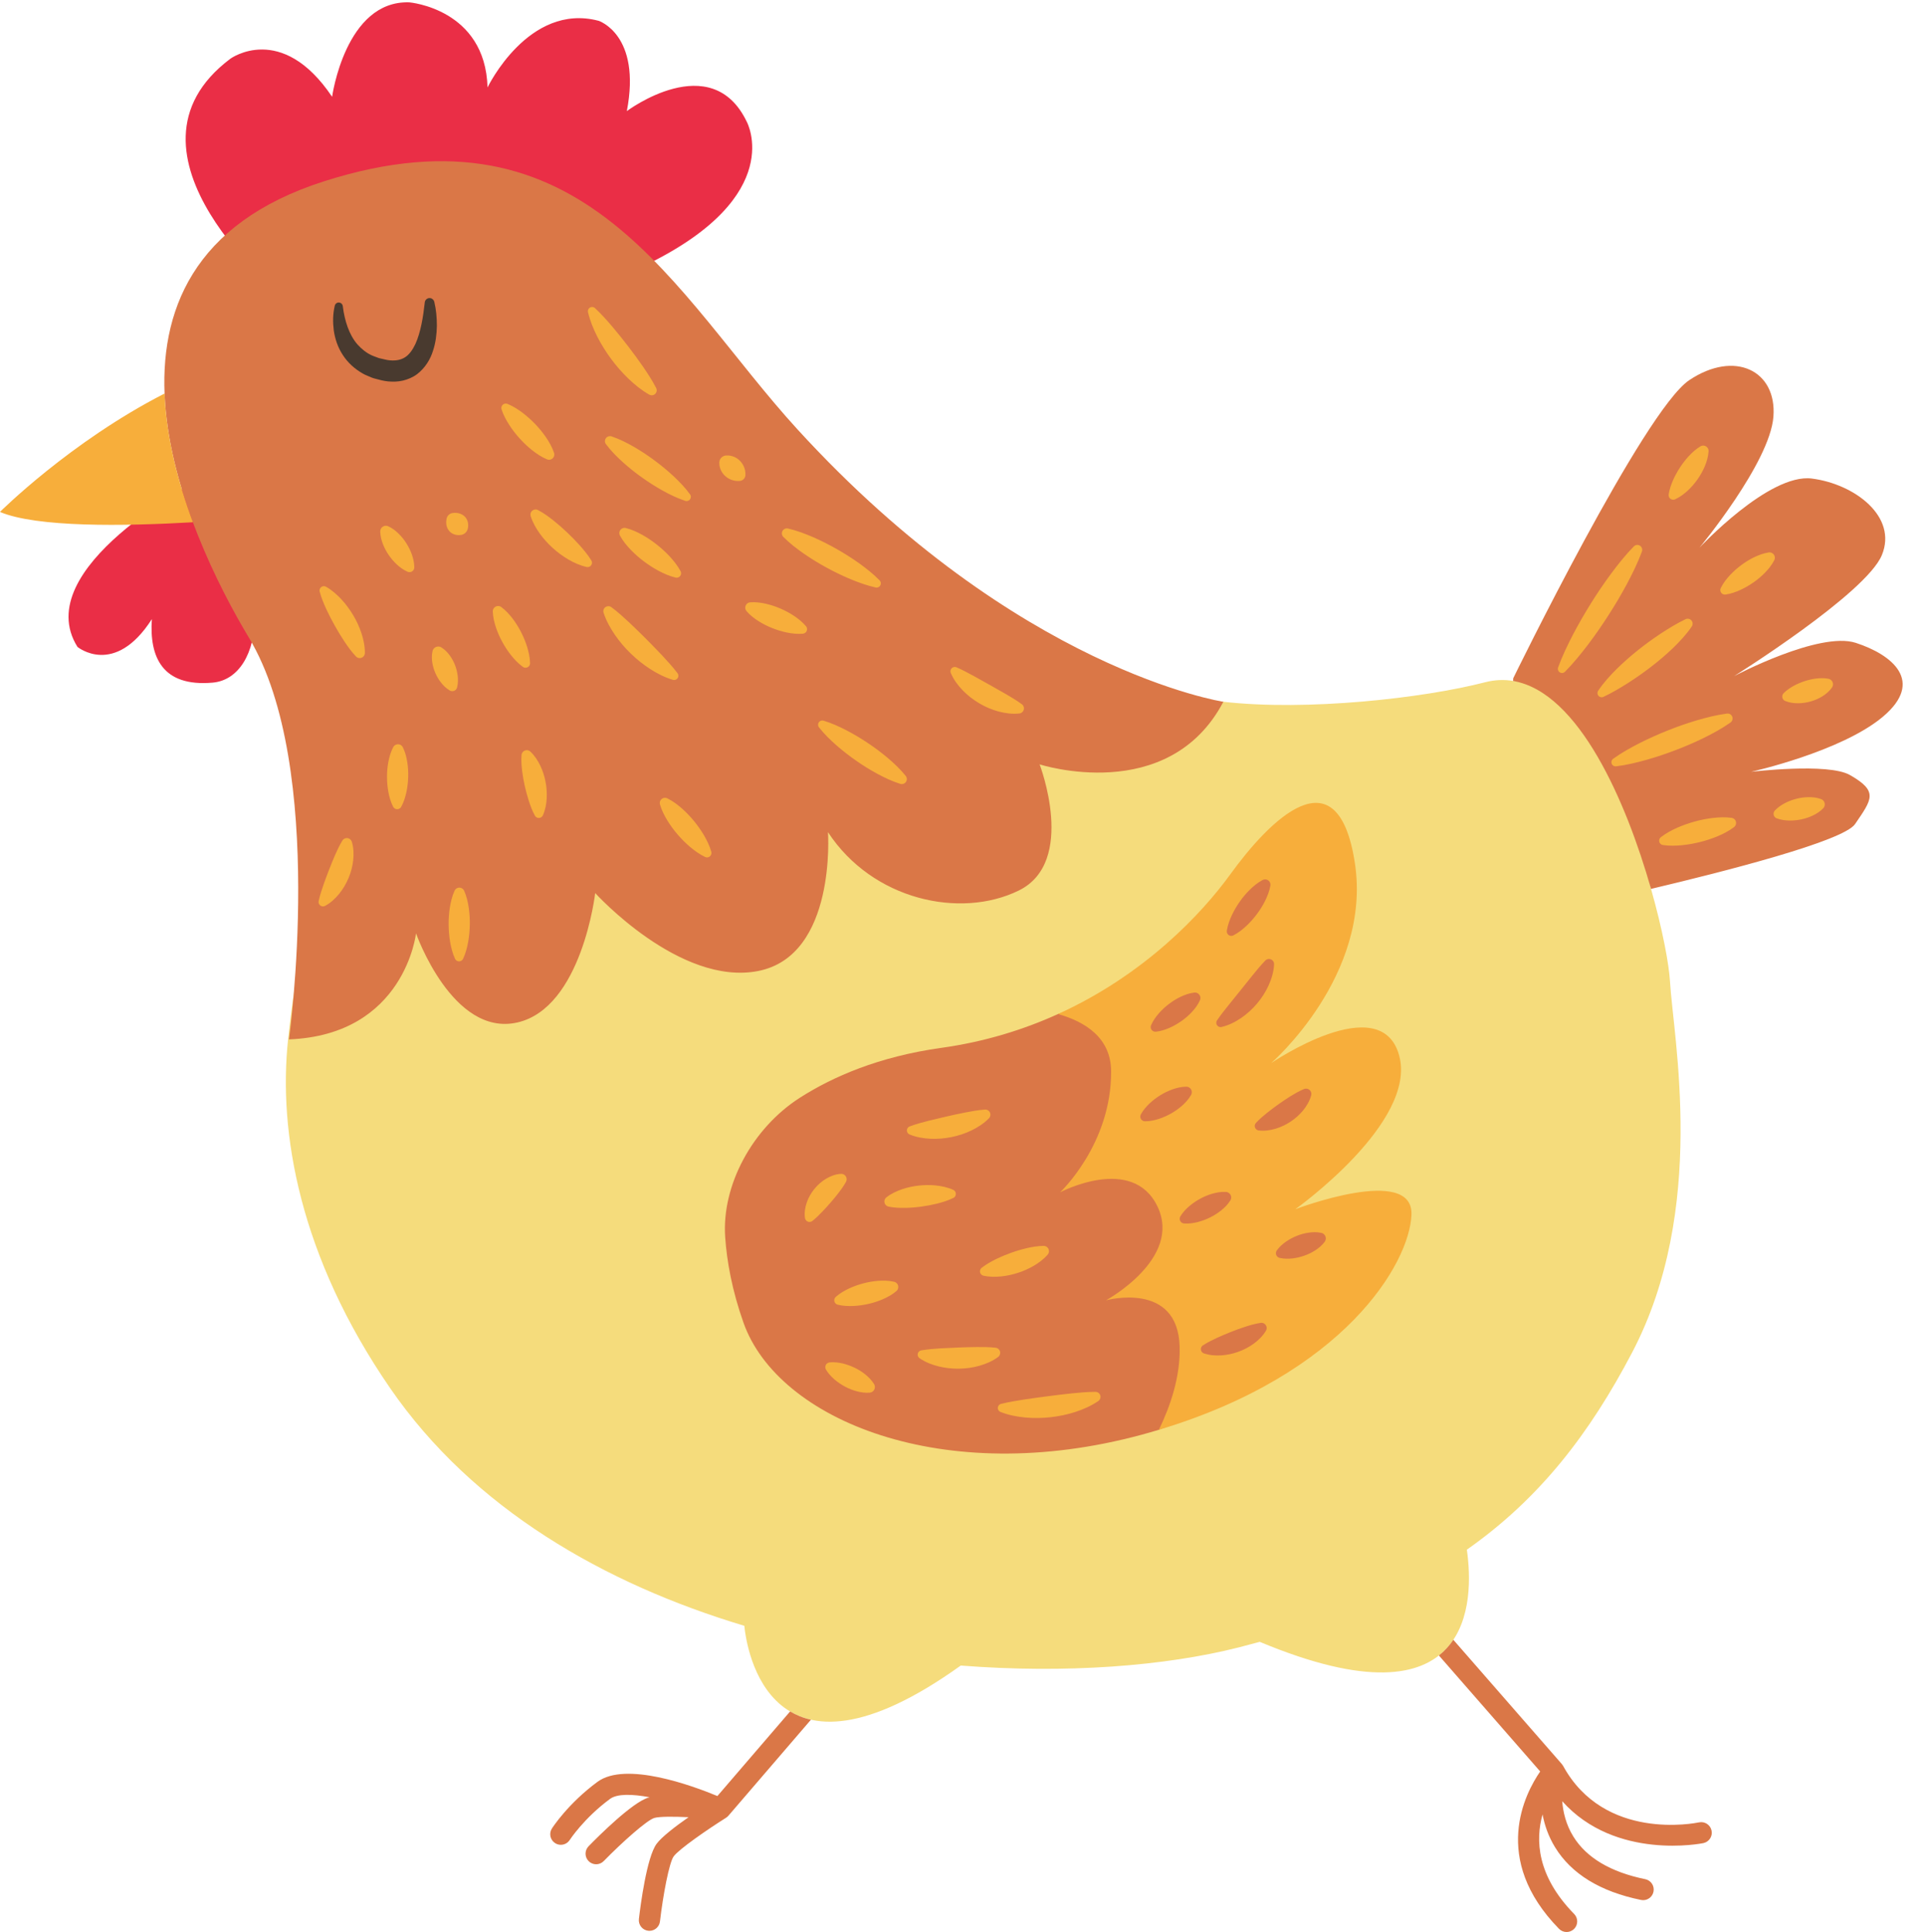 <?xml version="1.0" encoding="UTF-8"?><svg xmlns="http://www.w3.org/2000/svg" xmlns:xlink="http://www.w3.org/1999/xlink" height="500.6" preserveAspectRatio="xMidYMid meet" version="1.0" viewBox="3.5 -0.6 498.8 500.6" width="498.8" zoomAndPan="magnify"><g><g id="change1_1"><path d="M 196.996 30.941 C 187.805 11.762 165.926 28.188 165.926 28.188 C 169.734 8.348 158.609 4.789 158.609 4.789 C 140.438 -0.008 129.828 22.055 129.828 22.055 C 129.25 1.656 109.562 0.008 109.562 0.008 C 92.996 -0.555 89.555 24.48 89.555 24.48 C 76.43 4.973 63.199 14.609 63.199 14.609 C 30.582 39.105 77.172 76.676 77.172 76.676 L 171.348 67.812 C 207.484 50.027 196.996 30.941 196.996 30.941 Z M 54.867 123.922 C 75.52 148.328 72.133 175.086 58.586 176.277 C 45.586 177.422 42.176 169.68 42.848 159.82 C 33.16 174.938 23.574 167.02 23.574 167.02 C 10.816 146.617 54.867 123.922 54.867 123.922" fill="#ea2e46"/></g><g id="change2_1"><path d="M 426.402 349.863 C 415.496 370.645 402.645 387.555 383.586 400.934 C 385.453 413.957 385.656 448.102 329.93 424.816 L 329.938 424.812 C 328.129 425.309 326.289 425.797 324.41 426.273 C 305.371 431.086 279.828 433.098 252.449 430.957 C 202.816 466.52 196.941 426.43 196.363 420.656 C 160.121 409.793 126.07 390.285 104.605 359.102 C 81.074 324.926 75.578 292.746 78.148 268.719 C 81.715 235.422 91.961 174.98 167.133 168.605 C 242.305 162.234 282.27 176.902 320.496 181.234 C 342.246 183.699 372.363 180.301 388.305 176.18 C 390.812 175.527 393.234 175.441 395.566 175.832 C 403.602 177.18 426.727 177.117 432.516 186.516 C 439.059 197.137 427.938 217.871 431.309 229.719 C 434.293 240.215 435.969 249.305 436.219 253.637 C 437.07 268.441 445.953 312.602 426.402 349.863" fill="#f5dc7c"/></g><g id="change3_1"><path d="M 484.363 165.969 C 474.895 162.898 452.824 174.594 452.824 174.594 C 452.824 174.594 486.98 153.227 491.117 143.246 C 495.254 133.262 484.082 124.809 472.973 123.395 C 461.859 121.98 443.855 141.316 443.855 141.316 C 443.855 141.316 462.113 119.32 463.023 107.363 C 463.938 95.406 452.984 90.02 441.215 97.902 C 429.441 105.785 395.609 175.133 395.609 175.133 C 395.59 175.375 395.582 175.602 395.566 175.844 C 412.684 178.719 424.961 207.395 431.309 229.719 C 450.312 225.223 481.16 217.348 484.176 212.926 C 488.562 206.488 490.301 204.453 482.828 200.207 C 477.152 196.98 457.227 199.383 457.227 199.383 C 457.227 199.383 480.641 194.195 491.445 185.062 C 502.246 175.926 493.828 169.039 484.363 165.969 Z M 319.73 242.176 C 320.277 243.234 321.359 243.895 322.555 243.895 C 323.059 243.895 323.559 243.77 324.008 243.539 C 325.676 242.68 326.941 241.594 327.875 240.727 C 328.914 239.742 329.891 238.641 330.773 237.461 C 331.652 236.289 332.434 235.039 333.094 233.723 C 333.645 232.602 334.32 231.078 334.645 229.227 C 334.777 228.484 334.652 227.711 334.301 227.047 C 333.711 225.941 332.566 225.254 331.312 225.254 C 330.762 225.254 330.211 225.391 329.723 225.652 C 328.059 226.539 326.82 227.652 325.914 228.535 C 324.883 229.562 323.934 230.691 323.098 231.887 C 322.246 233.098 321.504 234.367 320.883 235.684 C 320.359 236.82 319.719 238.363 319.418 240.211 C 319.309 240.887 319.418 241.562 319.73 242.176 Z M 330.352 340.145 C 330.18 340.145 330.004 340.16 329.785 340.195 C 329.547 340.23 329.324 340.281 329.094 340.324 C 332.148 324.348 327.145 307.09 323.453 299.422 C 321.25 294.836 318.211 288.059 314.168 281.445 C 313.988 280.836 313.648 280.301 313.188 279.883 C 310.566 275.781 307.547 271.82 304.09 268.57 C 305.422 268.32 306.547 267.898 307.418 267.52 C 308.59 266.996 309.734 266.34 310.812 265.582 C 311.883 264.828 312.879 263.961 313.785 262.996 C 314.551 262.164 315.52 261.012 316.246 259.418 C 316.508 258.84 316.605 258.203 316.527 257.578 C 316.316 255.867 314.855 254.574 313.133 254.574 C 312.992 254.574 312.852 254.582 312.711 254.602 C 310.973 254.812 309.582 255.391 308.547 255.879 C 307.367 256.441 306.242 257.133 305.207 257.926 C 304.156 258.723 303.188 259.617 302.312 260.602 C 301.574 261.453 300.633 262.637 299.934 264.23 C 299.82 264.484 299.742 264.754 299.703 265.027 C 293.586 260.879 286.301 259.129 277.664 262.141 C 268.781 266.176 258.691 269.34 247.379 270.914 C 231.25 273.164 219.32 278.375 210.824 283.793 C 198.43 291.699 190.477 306.559 191.406 319.945 C 191.836 326.164 193.156 333.656 196.152 342.125 C 205.078 367.355 247.953 385.039 299.289 371.156 C 300.82 370.742 302.316 370.312 303.785 369.867 C 314.746 365.832 321.5 359.148 325.406 351.395 C 326.895 350.828 328.293 350.078 329.578 349.145 C 331.188 347.953 332.387 346.672 333.242 345.227 C 333.645 344.555 333.797 343.758 333.676 342.984 C 333.414 341.34 332.016 340.145 330.352 340.145 Z M 346.277 316.887 C 345.582 316.742 344.891 316.672 344.164 316.672 C 343.566 316.672 342.965 316.715 342.246 316.816 C 341.066 316.996 339.91 317.312 338.812 317.754 C 337.699 318.195 336.641 318.754 335.645 319.43 C 334.801 320.023 333.707 320.871 332.734 322.199 C 332.473 322.559 332.285 322.973 332.191 323.398 C 332 324.246 332.152 325.121 332.617 325.855 C 333.082 326.586 333.805 327.098 334.652 327.285 C 335.434 327.461 336.215 327.547 337.051 327.547 C 337.547 327.547 338.074 327.516 338.684 327.449 C 339.852 327.309 341.016 327.035 342.137 326.637 C 343.258 326.246 344.34 325.723 345.363 325.066 C 346.227 324.504 347.344 323.691 348.344 322.371 C 348.648 321.965 348.863 321.484 348.965 320.992 C 349.355 319.117 348.148 317.277 346.277 316.887 Z M 330.66 286.113 C 329.555 287.008 328.555 287.836 327.48 288.977 C 327.02 289.469 326.73 290.086 326.648 290.754 C 326.543 291.59 326.77 292.422 327.289 293.09 C 327.809 293.758 328.559 294.184 329.395 294.289 C 329.844 294.344 330.301 294.371 330.758 294.371 C 331.977 294.371 333.23 294.18 334.609 293.773 C 336.176 293.301 337.672 292.59 339.062 291.664 C 340.449 290.746 341.684 289.633 342.738 288.34 C 343.961 286.82 344.762 285.309 345.184 283.715 C 345.371 283 345.32 282.23 345.031 281.547 C 344.508 280.285 343.285 279.473 341.922 279.473 C 341.473 279.473 341.035 279.562 340.574 279.754 C 339.137 280.355 337.988 281.039 336.824 281.75 C 335.73 282.434 334.707 283.117 333.695 283.844 C 332.629 284.598 331.641 285.336 330.66 286.113 Z M 332.316 245.879 C 331.422 245.879 330.551 246.246 329.906 246.914 C 328.715 248.141 327.727 249.355 326.77 250.527 L 326.473 250.895 L 323.453 254.656 L 320.398 258.441 L 319.988 258.957 C 319.078 260.098 318.141 261.273 317.195 262.66 C 316.711 263.379 316.543 264.273 316.742 265.113 C 317.074 266.535 318.32 267.527 319.777 267.527 C 320.02 267.527 320.258 267.5 320.488 267.445 C 322.41 266.996 324.293 266.137 326.258 264.809 C 327.922 263.66 329.441 262.273 330.773 260.691 C 332.105 259.117 333.207 257.375 334.059 255.504 C 335.023 253.348 335.539 251.34 335.637 249.355 C 335.676 248.402 335.312 247.477 334.629 246.816 C 334.004 246.211 333.184 245.879 332.316 245.879 Z M 199.984 250.988 C 220.312 246.969 218.043 215.023 218.043 215.023 C 229.602 232.637 252.344 237.559 267.477 230.145 C 282.605 222.727 272.883 197.453 272.883 197.453 C 272.883 197.453 306.258 208.258 320.496 181.234 C 320.496 181.234 267.242 173.125 210.102 110.613 C 178.105 75.609 155.375 24.652 87.418 46.391 C 19.465 68.129 52.117 138.223 68.004 164.637 C 88.238 198.277 78.367 268.715 78.367 268.715 C 108.406 267.543 111.297 241.234 111.297 241.234 C 111.297 241.234 120.734 268.109 137.512 264.344 C 154.289 260.574 157.727 230.801 157.727 230.801 C 157.727 230.801 179.66 255.008 199.984 250.988 Z M 189.391 464.766 C 182.84 462.047 165.598 455.73 158.324 461.082 C 150.711 466.688 146.676 472.914 146.508 473.18 C 145.691 474.453 146.062 476.148 147.336 476.965 C 147.797 477.262 148.309 477.402 148.816 477.402 C 149.719 477.402 150.605 476.957 151.129 476.145 C 151.168 476.086 154.828 470.477 161.578 465.504 C 163.426 464.148 167.316 464.23 171.852 465.086 C 171.734 465.113 171.621 465.141 171.516 465.172 C 167.379 466.375 158.598 475.129 156.008 477.781 C 154.949 478.867 154.969 480.605 156.055 481.664 C 156.586 482.188 157.277 482.445 157.973 482.445 C 158.684 482.445 159.398 482.168 159.934 481.621 C 164.766 476.676 171.152 470.996 173.051 470.445 C 174.367 470.059 178.004 470.066 181.918 470.25 C 178.535 472.613 174.949 475.352 173.621 477.168 C 171.086 480.652 169.48 492.945 169.051 496.629 C 168.875 498.137 169.953 499.5 171.461 499.672 C 171.57 499.688 171.676 499.691 171.781 499.691 C 173.156 499.691 174.344 498.664 174.508 497.266 C 175.309 490.402 176.895 482.004 178.059 480.406 C 179.438 478.516 186.816 473.422 191.617 470.406 C 191.645 470.391 191.668 470.367 191.691 470.348 C 191.742 470.316 191.789 470.281 191.84 470.246 C 191.863 470.227 191.887 470.215 191.91 470.195 C 191.941 470.168 191.969 470.141 191.996 470.113 C 192.043 470.07 192.086 470.023 192.133 469.98 C 192.168 469.941 192.207 469.91 192.242 469.871 L 213.629 444.988 C 211.598 444.535 209.809 443.793 208.227 442.852 Z M 446.992 473.707 C 447.309 475.188 446.367 476.641 444.887 476.961 C 444.633 477.016 422.137 481.586 408.297 466.105 C 408.516 468.887 409.258 472.141 411.164 475.23 C 414.566 480.75 420.844 484.477 429.812 486.309 C 431.297 486.613 432.254 488.062 431.949 489.547 C 431.688 490.848 430.543 491.746 429.266 491.746 C 429.082 491.746 428.898 491.727 428.711 491.688 C 418.164 489.535 410.672 484.945 406.445 478.043 C 404.695 475.188 403.715 472.258 403.203 469.535 C 401.352 476.086 401.664 485.395 411.395 495.332 C 412.457 496.418 412.438 498.156 411.355 499.219 C 410.82 499.738 410.125 500 409.434 500 C 408.723 500 408.008 499.727 407.469 499.176 C 389.727 481.047 398.688 464.047 402.59 458.402 L 376.344 428.348 C 377.848 427.16 379.078 425.785 380.082 424.281 L 408.191 456.473 C 408.246 456.531 408.281 456.605 408.328 456.668 C 408.398 456.766 408.477 456.855 408.535 456.961 C 419.219 476.508 442.742 471.797 443.738 471.59 C 445.223 471.277 446.68 472.223 446.992 473.707" fill="#da7747"/></g><g id="change4_1"><path d="M 345.867 318.844 C 344.672 318.594 343.594 318.648 342.547 318.797 C 341.504 318.953 340.508 319.227 339.551 319.609 C 338.59 319.992 337.672 320.473 336.793 321.07 C 335.922 321.68 335.082 322.379 334.355 323.371 C 334.258 323.508 334.18 323.668 334.141 323.84 C 333.988 324.512 334.414 325.184 335.09 325.336 C 336.293 325.605 337.383 325.578 338.441 325.465 C 339.496 325.336 340.504 325.094 341.477 324.75 C 342.449 324.41 343.383 323.961 344.27 323.395 C 345.156 322.816 346.008 322.145 346.742 321.172 C 346.867 321.004 346.965 320.805 347.008 320.586 C 347.176 319.789 346.664 319.008 345.867 318.844 Z M 334.031 291.859 C 335.426 291.438 336.75 290.805 337.957 289.996 C 339.168 289.195 340.258 288.215 341.18 287.09 C 342.09 285.953 342.855 284.684 343.25 283.199 C 343.324 282.918 343.309 282.609 343.188 282.316 C 342.895 281.617 342.09 281.289 341.391 281.582 L 341.344 281.602 C 340.027 282.152 338.941 282.797 337.883 283.445 C 336.836 284.102 335.836 284.77 334.852 285.473 C 333.867 286.172 332.898 286.895 331.918 287.668 C 330.945 288.457 329.953 289.266 328.965 290.32 L 328.941 290.348 C 328.777 290.52 328.664 290.746 328.633 291 C 328.551 291.641 329.008 292.223 329.645 292.305 C 331.168 292.496 332.633 292.27 334.031 291.859 Z M 331.699 343.297 C 331.582 342.555 330.883 342.047 330.137 342.164 L 330.098 342.172 C 328.625 342.402 327.352 342.789 326.102 343.191 C 324.855 343.598 323.656 344.035 322.469 344.508 C 321.277 344.977 320.094 345.477 318.895 346.023 C 317.695 346.582 316.48 347.164 315.215 347.984 L 315.188 348 C 314.98 348.137 314.812 348.344 314.723 348.598 C 314.52 349.203 314.844 349.863 315.445 350.066 C 316.953 350.578 318.484 350.676 319.996 350.586 C 321.504 350.48 322.988 350.156 324.402 349.645 C 325.82 349.133 327.168 348.426 328.391 347.535 C 329.602 346.637 330.711 345.574 331.523 344.207 C 331.68 343.945 331.75 343.625 331.699 343.297 Z M 313.891 316.035 C 314.996 315.746 316.047 315.348 317.047 314.852 C 318.047 314.359 318.996 313.766 319.887 313.062 C 320.77 312.344 321.609 311.539 322.301 310.449 C 322.43 310.246 322.512 310.008 322.523 309.754 C 322.566 308.961 321.957 308.281 321.16 308.238 C 319.871 308.172 318.73 308.391 317.633 308.695 C 316.543 309.016 315.508 309.441 314.527 309.977 C 313.547 310.504 312.613 311.129 311.738 311.863 C 310.867 312.609 310.039 313.441 309.359 314.551 C 309.262 314.715 309.195 314.906 309.184 315.109 C 309.137 315.785 309.645 316.371 310.32 316.414 C 311.621 316.504 312.777 316.312 313.891 316.035 Z M 309.785 285.902 C 310.656 285.121 311.473 284.254 312.129 283.109 C 312.25 282.895 312.32 282.641 312.316 282.375 C 312.305 281.586 311.656 280.953 310.863 280.969 C 309.547 280.988 308.391 281.289 307.289 281.672 C 306.191 282.066 305.156 282.57 304.18 283.172 C 303.203 283.773 302.281 284.465 301.422 285.262 C 300.57 286.074 299.766 286.965 299.121 288.129 C 299.027 288.305 298.969 288.508 298.969 288.719 C 298.973 289.391 299.516 289.938 300.188 289.934 C 301.52 289.934 302.688 289.66 303.809 289.305 C 304.922 288.938 305.973 288.465 306.973 287.898 C 307.969 287.336 308.91 286.672 309.785 285.902 Z M 301.672 265.648 C 301.742 266.312 302.34 266.793 303.004 266.723 C 304.348 266.574 305.5 266.176 306.598 265.695 C 307.688 265.207 308.707 264.617 309.66 263.945 C 310.617 263.273 311.504 262.508 312.316 261.641 C 313.121 260.766 313.867 259.809 314.426 258.59 C 314.527 258.359 314.574 258.094 314.543 257.824 C 314.445 257.043 313.734 256.488 312.953 256.586 C 311.625 256.75 310.488 257.176 309.41 257.68 C 308.34 258.195 307.344 258.809 306.414 259.52 C 305.484 260.227 304.617 261.02 303.824 261.91 C 303.039 262.816 302.309 263.797 301.766 265.031 C 301.684 265.219 301.645 265.434 301.672 265.648 Z M 318.688 264.66 C 318.828 265.266 319.434 265.641 320.035 265.496 C 321.898 265.062 323.578 264.203 325.121 263.16 C 326.66 262.102 328.047 260.828 329.246 259.402 C 330.449 257.977 331.461 256.387 332.234 254.688 C 332.996 252.984 333.547 251.176 333.637 249.266 C 333.652 248.902 333.52 248.527 333.238 248.254 C 332.711 247.742 331.875 247.758 331.367 248.281 L 331.344 248.305 C 330.098 249.594 329.066 250.879 328.031 252.145 L 325.008 255.914 L 321.965 259.688 C 320.941 260.973 319.887 262.262 318.867 263.754 L 318.852 263.777 C 318.684 264.027 318.613 264.344 318.688 264.66 Z M 321.508 241.258 C 321.805 241.836 322.516 242.062 323.09 241.762 C 324.422 241.074 325.5 240.203 326.5 239.273 C 327.488 238.34 328.375 237.328 329.176 236.258 C 329.98 235.188 330.691 234.051 331.301 232.84 C 331.898 231.621 332.418 230.344 332.676 228.879 C 332.727 228.586 332.684 228.27 332.535 227.988 C 332.176 227.312 331.336 227.059 330.664 227.418 C 329.348 228.117 328.297 229.008 327.324 229.957 C 326.363 230.91 325.5 231.938 324.734 233.035 C 323.965 234.133 323.281 235.289 322.699 236.52 C 322.129 237.758 321.633 239.051 321.395 240.531 C 321.355 240.77 321.391 241.023 321.508 241.258 Z M 369.234 314.16 C 368.727 326.875 351.684 355.496 303.785 369.867 C 306.734 363.797 309.363 356.148 309.168 348.395 C 308.738 331.172 290.078 336.328 290.078 336.328 C 290.078 336.328 309.922 325.516 303.41 311.984 C 296.902 298.449 278.195 308.336 278.195 308.336 C 278.195 308.336 291.562 295.828 291.406 276.898 C 291.336 268.367 284.812 264.176 277.664 262.141 C 300.23 251.887 315.023 235.977 322.277 225.969 C 332.383 212.016 350.121 193.844 354.57 223.027 C 359.02 252.207 332.883 274.859 332.883 274.859 C 332.883 274.859 361.234 255.492 366.035 272.84 C 370.836 290.188 339.137 312.719 339.137 312.719 C 339.137 312.719 369.762 301.055 369.234 314.16 Z M 475.348 206.438 C 474.203 206.031 473.129 205.941 472.078 205.949 C 471.031 205.969 470.012 206.105 469.016 206.359 C 468.023 206.609 467.051 206.965 466.109 207.441 C 465.172 207.93 464.254 208.512 463.406 209.398 C 463.293 209.516 463.195 209.664 463.137 209.828 C 462.895 210.477 463.227 211.199 463.879 211.441 C 465.027 211.867 466.109 211.984 467.168 212.012 C 468.223 212.027 469.25 211.918 470.254 211.707 C 471.258 211.5 472.234 211.176 473.184 210.734 C 474.133 210.277 475.055 209.727 475.906 208.859 C 476.051 208.711 476.172 208.527 476.246 208.316 C 476.52 207.551 476.113 206.707 475.348 206.438 Z M 437.555 128.773 C 438.855 128.176 439.898 127.363 440.859 126.484 C 441.805 125.598 442.641 124.621 443.375 123.574 C 444.109 122.531 444.738 121.414 445.242 120.223 C 445.734 119.023 446.129 117.77 446.223 116.348 C 446.242 116.07 446.18 115.785 446.023 115.531 C 445.625 114.871 444.766 114.656 444.102 115.059 L 444.094 115.062 C 442.895 115.789 441.965 116.66 441.105 117.574 C 440.258 118.492 439.504 119.465 438.836 120.496 C 438.16 121.523 437.562 122.602 437.047 123.746 C 436.543 124.902 436.098 126.105 435.883 127.504 L 435.883 127.512 C 435.848 127.734 435.875 127.969 435.977 128.188 C 436.25 128.785 436.957 129.047 437.555 128.773 Z M 463.383 143.703 C 463.262 142.941 462.547 142.422 461.785 142.543 C 460.359 142.77 459.125 143.254 457.945 143.824 C 456.777 144.402 455.68 145.078 454.648 145.855 C 453.617 146.625 452.648 147.48 451.754 148.438 C 450.863 149.406 450.031 150.453 449.383 151.754 C 449.281 151.965 449.234 152.203 449.273 152.449 C 449.367 153.098 449.965 153.547 450.613 153.453 C 452.051 153.246 453.305 152.781 454.504 152.242 C 455.691 151.691 456.809 151.039 457.863 150.301 C 458.922 149.562 459.91 148.734 460.824 147.805 C 461.734 146.863 462.582 145.84 463.242 144.559 C 463.375 144.305 463.43 144.008 463.383 143.703 Z M 477.25 175.266 L 477.223 175.258 C 476.039 175.055 475 175.109 473.992 175.23 C 472.988 175.367 472.031 175.586 471.098 175.895 C 470.164 176.203 469.254 176.586 468.352 177.066 C 467.453 177.562 466.562 178.125 465.699 178.98 L 465.68 179 C 465.562 179.113 465.465 179.258 465.402 179.418 C 465.145 180.059 465.453 180.781 466.094 181.039 C 467.254 181.504 468.379 181.621 469.48 181.621 C 470.582 181.605 471.66 181.441 472.699 181.145 C 473.738 180.852 474.738 180.418 475.672 179.848 C 476.602 179.262 477.48 178.562 478.195 177.547 C 478.316 177.379 478.402 177.176 478.441 176.957 C 478.578 176.16 478.047 175.402 477.25 175.266 Z M 452.18 211.309 C 450.48 211.078 448.867 211.164 447.277 211.344 C 445.691 211.535 444.137 211.848 442.609 212.273 C 441.086 212.695 439.586 213.219 438.117 213.863 C 436.652 214.523 435.215 215.27 433.855 216.324 C 433.633 216.5 433.469 216.758 433.426 217.062 C 433.336 217.684 433.766 218.262 434.387 218.355 C 436.09 218.605 437.715 218.551 439.312 218.402 C 440.906 218.242 442.469 217.961 444.008 217.578 C 445.543 217.199 447.051 216.707 448.527 216.094 C 450 215.469 451.445 214.746 452.812 213.715 C 453.086 213.504 453.281 213.188 453.332 212.82 C 453.434 212.086 452.914 211.406 452.18 211.309 Z M 444.949 190.621 C 447.328 189.441 449.676 188.18 451.902 186.609 C 452.277 186.344 452.496 185.883 452.434 185.398 C 452.344 184.695 451.703 184.199 451 184.289 C 448.297 184.641 445.715 185.305 443.164 186.047 C 440.621 186.805 438.121 187.676 435.664 188.66 C 433.207 189.641 430.789 190.719 428.414 191.914 C 426.047 193.129 423.707 194.414 421.488 196.008 C 421.18 196.23 421 196.609 421.047 197.016 C 421.117 197.609 421.66 198.031 422.254 197.961 C 424.965 197.633 427.555 196.992 430.117 196.285 C 432.676 195.559 435.188 194.715 437.656 193.773 C 440.133 192.832 442.562 191.785 444.949 190.621 Z M 431.371 172.137 C 433.305 170.648 435.172 169.066 436.953 167.363 C 438.719 165.645 440.438 163.84 441.871 161.719 C 442.117 161.352 442.172 160.867 441.965 160.441 C 441.656 159.801 440.887 159.531 440.25 159.84 L 440.234 159.848 C 437.992 160.93 435.922 162.199 433.887 163.527 C 431.859 164.871 429.887 166.297 427.984 167.816 C 426.078 169.34 424.23 170.945 422.469 172.676 C 420.727 174.422 419.027 176.246 417.609 178.383 C 417.406 178.688 417.363 179.09 417.531 179.445 C 417.789 179.988 418.438 180.223 418.98 179.965 L 418.988 179.961 C 421.254 178.891 423.34 177.645 425.398 176.34 C 427.449 175.023 429.438 173.625 431.371 172.137 Z M 425.031 150.77 C 426.48 148.039 427.859 145.266 428.953 142.309 C 429.121 141.852 429.02 141.316 428.652 140.957 C 428.148 140.465 427.344 140.477 426.852 140.977 C 424.648 143.23 422.73 145.664 420.883 148.145 C 419.051 150.633 417.32 153.188 415.691 155.805 C 414.062 158.422 412.52 161.094 411.082 163.832 C 409.664 166.582 408.309 169.375 407.23 172.344 C 407.094 172.723 407.18 173.168 407.484 173.469 C 407.906 173.887 408.586 173.887 409.004 173.465 C 411.227 171.223 413.168 168.801 415.047 166.344 C 416.91 163.871 418.664 161.336 420.328 158.738 C 421.996 156.148 423.566 153.492 425.031 150.77 Z M 227.676 355.496 C 226.824 354.82 225.914 354.254 224.953 353.793 C 223.992 353.328 222.98 352.957 221.918 352.695 C 220.844 352.449 219.73 352.289 218.473 352.406 C 218.297 352.422 218.117 352.48 217.953 352.574 C 217.367 352.926 217.176 353.688 217.523 354.277 C 218.172 355.359 218.961 356.164 219.793 356.883 C 220.633 357.59 221.527 358.184 222.469 358.688 C 223.41 359.188 224.406 359.59 225.453 359.879 C 226.512 360.156 227.609 360.344 228.859 360.246 C 229.078 360.227 229.305 360.156 229.508 360.035 C 230.191 359.609 230.406 358.715 229.984 358.027 C 229.328 356.961 228.523 356.188 227.676 355.496 Z M 287.359 360.039 L 287.344 360.039 C 285.18 360.039 283.141 360.242 281.109 360.445 C 279.086 360.66 277.086 360.902 275.086 361.164 C 273.086 361.422 271.086 361.695 269.062 361.996 C 267.039 362.312 265.004 362.629 262.895 363.156 L 262.875 363.16 C 262.547 363.246 262.262 363.48 262.129 363.82 C 261.906 364.387 262.184 365.023 262.746 365.246 C 264.832 366.07 267 366.48 269.184 366.688 C 271.363 366.887 273.562 366.852 275.734 366.613 C 277.91 366.375 280.062 365.922 282.148 365.246 C 284.227 364.562 286.254 363.68 288.098 362.41 C 288.434 362.176 288.66 361.777 288.66 361.336 C 288.656 360.621 288.074 360.039 287.359 360.039 Z M 262.66 350.074 C 262.742 349.348 262.215 348.688 261.484 348.609 L 261.453 348.605 C 259.727 348.414 258.125 348.422 256.543 348.43 C 254.965 348.445 253.414 348.488 251.863 348.551 C 250.312 348.609 248.758 348.68 247.172 348.773 C 245.582 348.883 243.973 348.988 242.242 349.285 L 242.219 349.289 C 241.93 349.34 241.66 349.504 241.48 349.762 C 241.133 350.277 241.262 350.977 241.777 351.328 C 243.297 352.371 244.98 353.008 246.711 353.445 C 248.441 353.867 250.223 354.062 252.004 354.035 C 253.781 354.016 255.559 353.762 257.273 353.285 C 258.988 352.793 260.652 352.098 262.133 351 C 262.414 350.785 262.617 350.457 262.66 350.074 Z M 235.176 331.516 C 233.758 331.191 232.418 331.18 231.102 331.266 C 229.785 331.363 228.5 331.586 227.242 331.918 C 225.984 332.246 224.754 332.68 223.551 333.23 C 222.352 333.797 221.176 334.457 220.074 335.422 C 219.895 335.578 219.762 335.785 219.703 336.031 C 219.551 336.664 219.938 337.305 220.574 337.457 C 221.996 337.805 223.344 337.844 224.672 337.789 C 225.992 337.723 227.285 337.535 228.551 337.246 C 229.82 336.957 231.062 336.559 232.27 336.035 C 233.48 335.504 234.664 334.875 235.77 333.93 C 235.988 333.742 236.152 333.484 236.223 333.18 C 236.395 332.434 235.926 331.688 235.176 331.516 Z M 261.668 325.605 C 260.395 326.238 259.121 326.926 257.879 327.891 L 257.867 327.898 C 257.664 328.059 257.512 328.285 257.449 328.562 C 257.312 329.184 257.707 329.801 258.328 329.938 C 259.902 330.281 261.43 330.27 262.934 330.129 C 264.43 329.969 265.895 329.648 267.316 329.184 C 268.734 328.727 270.105 328.117 271.402 327.355 C 272.695 326.586 273.93 325.688 274.977 324.473 C 275.184 324.23 275.309 323.914 275.305 323.574 C 275.301 322.82 274.684 322.219 273.934 322.223 L 273.914 322.223 C 272.355 322.234 270.945 322.492 269.562 322.805 C 268.188 323.125 266.855 323.52 265.547 323.992 C 264.238 324.457 262.949 324.988 261.668 325.605 Z M 246.367 311.254 C 247.734 310.898 249.109 310.488 250.516 309.801 L 250.527 309.797 C 250.762 309.68 250.957 309.488 251.074 309.234 C 251.336 308.652 251.078 307.969 250.5 307.703 C 249.039 307.039 247.551 306.734 246.059 306.566 C 244.57 306.414 243.074 306.43 241.602 306.59 C 240.121 306.746 238.664 307.062 237.246 307.539 C 235.832 308.031 234.453 308.656 233.188 309.633 C 232.938 309.828 232.754 310.109 232.684 310.445 C 232.535 311.184 233.016 311.898 233.754 312.047 L 233.77 312.051 C 235.293 312.355 236.715 312.395 238.121 312.371 C 239.523 312.34 240.898 312.227 242.27 312.035 C 243.637 311.848 244.996 311.594 246.367 311.254 Z M 220.727 308.562 C 221.379 307.707 222.039 306.828 222.668 305.703 L 222.707 305.633 C 222.832 305.41 222.895 305.152 222.883 304.879 C 222.84 304.109 222.184 303.516 221.41 303.559 C 219.988 303.633 218.703 304.137 217.547 304.82 C 216.391 305.516 215.367 306.414 214.523 307.461 C 213.676 308.504 213 309.688 212.555 310.957 C 212.117 312.23 211.879 313.59 212.082 315 C 212.113 315.203 212.195 315.406 212.336 315.574 C 212.746 316.09 213.496 316.168 214.008 315.758 L 214.051 315.723 C 215.07 314.898 215.852 314.098 216.609 313.316 C 217.359 312.531 218.055 311.762 218.73 310.98 C 219.414 310.203 220.066 309.406 220.727 308.562 Z M 239.191 293.352 C 240.938 294.07 242.766 294.367 244.594 294.465 C 246.422 294.547 248.258 294.391 250.047 294.027 C 251.84 293.668 253.59 293.09 255.238 292.297 C 256.883 291.496 258.445 290.5 259.762 289.145 C 260.016 288.883 260.16 288.516 260.133 288.121 C 260.078 287.395 259.441 286.844 258.715 286.898 L 258.688 286.902 C 256.898 287.035 255.27 287.34 253.656 287.648 C 252.047 287.965 250.473 288.301 248.898 288.664 C 247.324 289.02 245.754 289.391 244.156 289.789 C 242.555 290.207 240.938 290.621 239.242 291.254 L 239.223 291.262 C 238.941 291.367 238.703 291.586 238.578 291.883 C 238.344 292.457 238.617 293.113 239.191 293.352 Z M 135.496 109.57 C 136.305 110.809 137.203 111.961 138.184 113.039 C 139.16 114.125 140.223 115.129 141.375 116.047 C 142.535 116.957 143.77 117.801 145.242 118.422 C 145.539 118.547 145.883 118.57 146.211 118.457 C 146.926 118.215 147.305 117.441 147.062 116.727 C 146.547 115.215 145.797 113.926 144.969 112.699 C 144.137 111.484 143.211 110.355 142.199 109.301 C 141.191 108.25 140.105 107.27 138.93 106.371 C 137.742 105.484 136.488 104.66 135 104.055 C 134.754 103.953 134.477 103.938 134.203 104.023 C 133.598 104.223 133.266 104.875 133.465 105.48 C 133.965 107.012 134.695 108.32 135.496 109.57 Z M 166.32 97.504 C 167.953 99.062 169.715 100.508 171.73 101.656 C 172.098 101.859 172.562 101.891 172.965 101.684 C 173.602 101.355 173.852 100.57 173.523 99.938 L 173.52 99.93 C 172.477 97.91 171.277 96.098 170.055 94.312 C 168.824 92.535 167.555 90.809 166.246 89.109 C 164.938 87.41 163.598 85.734 162.199 84.078 C 160.789 82.43 159.352 80.789 157.676 79.242 L 157.668 79.23 C 157.41 78.996 157.043 78.891 156.68 78.973 C 156.09 79.113 155.723 79.699 155.859 80.289 C 156.391 82.551 157.27 84.652 158.289 86.672 C 159.32 88.684 160.523 90.602 161.863 92.414 C 163.203 94.23 164.691 95.934 166.32 97.504 Z M 123.77 230.203 C 123.641 229.906 123.402 229.652 123.082 229.512 C 122.398 229.203 121.594 229.508 121.285 230.191 C 120.625 231.66 120.289 233.125 120.055 234.594 C 119.828 236.062 119.73 237.527 119.746 238.996 C 119.758 240.465 119.879 241.934 120.125 243.406 C 120.383 244.875 120.734 246.344 121.402 247.816 C 121.512 248.059 121.707 248.266 121.969 248.387 C 122.547 248.652 123.23 248.402 123.5 247.824 C 124.18 246.359 124.547 244.895 124.816 243.426 C 125.074 241.957 125.207 240.488 125.234 239.02 C 125.262 237.555 125.176 236.086 124.965 234.613 C 124.738 233.145 124.418 231.676 123.77 230.203 Z M 143.504 197.793 C 142.863 196.477 142.07 195.219 140.938 194.152 C 140.719 193.945 140.426 193.809 140.098 193.785 C 139.344 193.73 138.688 194.297 138.633 195.051 L 138.633 195.082 C 138.523 196.562 138.645 197.902 138.801 199.215 C 138.969 200.523 139.195 201.797 139.48 203.059 C 139.766 204.32 140.098 205.574 140.5 206.84 C 140.914 208.105 141.367 209.383 142.078 210.703 L 142.09 210.727 C 142.207 210.941 142.395 211.125 142.641 211.234 C 143.227 211.496 143.914 211.234 144.176 210.645 C 144.812 209.223 145.066 207.754 145.16 206.293 C 145.242 204.828 145.133 203.367 144.855 201.938 C 144.582 200.512 144.129 199.117 143.504 197.793 Z M 185.914 215.832 C 185.145 214.527 184.277 213.305 183.332 212.148 C 182.387 210.992 181.355 209.91 180.227 208.906 C 179.09 207.91 177.875 206.98 176.414 206.258 C 176.117 206.113 175.766 206.074 175.426 206.172 C 174.707 206.387 174.297 207.141 174.512 207.859 C 174.973 209.422 175.684 210.777 176.469 212.07 C 177.266 213.352 178.152 214.555 179.133 215.684 C 180.109 216.812 181.172 217.875 182.324 218.855 C 183.488 219.828 184.727 220.738 186.203 221.449 C 186.445 221.562 186.734 221.598 187.012 221.52 C 187.625 221.344 187.98 220.711 187.809 220.098 C 187.359 218.52 186.676 217.145 185.914 215.832 Z M 222.926 188.68 C 221.012 187.691 219.043 186.781 216.898 186.133 C 216.566 186.035 216.191 186.09 215.898 186.32 C 215.422 186.695 215.34 187.387 215.715 187.863 C 217.098 189.629 218.66 191.129 220.277 192.555 C 221.898 193.969 223.594 195.281 225.348 196.504 C 227.102 197.73 228.918 198.859 230.809 199.887 C 232.703 200.902 234.652 201.84 236.785 202.508 C 237.184 202.629 237.641 202.559 237.988 202.281 C 238.547 201.832 238.641 201.016 238.191 200.453 C 236.793 198.707 235.215 197.23 233.578 195.832 C 231.938 194.445 230.223 193.16 228.445 191.973 C 226.668 190.781 224.832 189.68 222.926 188.68 Z M 252.953 178.273 C 254.219 179.574 255.66 180.695 257.223 181.621 C 258.777 182.551 260.461 183.27 262.211 183.746 C 263.965 184.215 265.785 184.465 267.645 184.262 C 268 184.223 268.344 184.035 268.57 183.723 C 269.004 183.133 268.871 182.301 268.277 181.871 L 268.254 181.852 C 266.836 180.816 265.441 180.008 264.066 179.199 L 259.965 176.871 L 255.832 174.566 C 254.418 173.805 252.996 173.02 251.367 172.316 L 251.344 172.305 C 251.07 172.188 250.754 172.18 250.461 172.305 C 249.891 172.547 249.621 173.207 249.867 173.777 C 250.594 175.496 251.695 176.965 252.953 178.273 Z M 212.348 161.66 C 211.395 160.535 210.32 159.703 209.215 158.957 C 208.098 158.223 206.938 157.605 205.734 157.086 C 204.531 156.562 203.285 156.148 201.992 155.848 C 200.695 155.559 199.359 155.359 197.898 155.465 C 197.609 155.484 197.32 155.594 197.086 155.801 C 196.508 156.305 196.445 157.184 196.949 157.762 C 197.906 158.867 198.992 159.672 200.113 160.387 C 201.242 161.086 202.414 161.676 203.633 162.156 C 204.852 162.637 206.109 163.023 207.414 163.293 C 208.727 163.551 210.074 163.719 211.543 163.598 C 211.781 163.578 212.012 163.484 212.207 163.32 C 212.703 162.898 212.766 162.156 212.348 161.66 Z M 211.84 142.891 C 213.723 144.188 215.664 145.379 217.66 146.465 C 219.656 147.555 221.707 148.551 223.816 149.438 C 225.934 150.312 228.094 151.105 230.41 151.625 C 230.758 151.699 231.141 151.605 231.41 151.34 C 231.844 150.914 231.852 150.223 231.43 149.793 C 229.77 148.094 227.957 146.676 226.102 145.336 C 224.234 144.012 222.309 142.793 220.332 141.672 C 218.355 140.543 216.324 139.52 214.23 138.602 C 212.133 137.695 209.984 136.875 207.68 136.34 C 207.262 136.242 206.801 136.355 206.473 136.684 C 205.969 137.188 205.965 138.008 206.469 138.512 C 208.141 140.191 209.965 141.586 211.84 142.891 Z M 196.25 120.312 C 195.988 119.723 195.645 119.219 195.227 118.797 C 194.809 118.367 194.312 118.027 193.727 117.773 C 193.137 117.531 192.48 117.363 191.598 117.426 C 190.66 117.496 189.902 118.273 189.887 119.23 C 189.871 120.117 190.078 120.766 190.352 121.344 C 190.637 121.91 191.004 122.387 191.453 122.781 C 191.898 123.176 192.418 123.492 193.023 123.723 C 193.641 123.938 194.316 124.09 195.215 124.008 C 196 123.938 196.629 123.293 196.656 122.484 C 196.688 121.586 196.5 120.914 196.25 120.312 Z M 167.797 115.203 C 165.957 114.152 164.062 113.184 161.977 112.473 C 161.586 112.344 161.133 112.398 160.777 112.664 C 160.199 113.094 160.082 113.91 160.512 114.484 C 161.832 116.25 163.34 117.754 164.91 119.176 C 166.484 120.59 168.133 121.902 169.848 123.121 C 171.562 124.344 173.34 125.477 175.188 126.512 C 177.047 127.535 178.961 128.48 181.059 129.172 C 181.387 129.277 181.758 129.23 182.055 129.016 C 182.547 128.656 182.652 127.965 182.293 127.477 C 180.988 125.691 179.496 124.164 177.949 122.715 C 176.395 121.273 174.766 119.934 173.074 118.684 C 171.383 117.426 169.625 116.266 167.797 115.203 Z M 173.727 140.539 C 172.551 139.602 171.301 138.758 169.977 138.012 C 168.645 137.273 167.254 136.617 165.66 136.215 C 165.34 136.133 164.988 136.168 164.676 136.344 C 164.02 136.703 163.781 137.527 164.145 138.184 C 164.938 139.621 165.926 140.801 166.977 141.898 C 168.035 142.992 169.172 143.984 170.379 144.887 C 171.582 145.789 172.852 146.605 174.195 147.328 C 175.547 148.035 176.961 148.672 178.562 149.059 C 178.828 149.121 179.117 149.09 179.375 148.953 C 179.934 148.652 180.145 147.957 179.844 147.395 C 179.062 145.941 178.09 144.738 177.062 143.609 C 176.023 142.492 174.906 141.477 173.727 140.539 Z M 156.715 144.594 C 155.805 143.129 154.773 141.906 153.73 140.719 C 152.676 139.547 151.586 138.438 150.465 137.371 C 149.344 136.301 148.18 135.281 146.953 134.301 C 145.719 133.324 144.441 132.379 142.93 131.57 L 142.91 131.562 C 142.605 131.398 142.234 131.355 141.879 131.469 C 141.172 131.695 140.785 132.449 141.012 133.152 C 141.551 134.836 142.406 136.305 143.383 137.672 C 144.367 139.031 145.492 140.277 146.738 141.398 C 147.977 142.52 149.328 143.52 150.777 144.371 C 152.238 145.211 153.785 145.922 155.512 146.312 C 155.789 146.371 156.098 146.328 156.359 146.168 C 156.891 145.836 157.055 145.137 156.723 144.605 Z M 178.84 175.375 C 179.324 175.008 179.422 174.316 179.055 173.832 L 179.047 173.824 C 177.758 172.121 176.379 170.633 175.012 169.16 C 173.633 167.703 172.25 166.285 170.852 164.883 C 169.453 163.48 168.039 162.098 166.582 160.727 C 165.113 159.363 163.633 158 161.926 156.73 L 161.91 156.719 C 161.582 156.477 161.148 156.395 160.73 156.531 C 160.051 156.754 159.676 157.488 159.898 158.172 C 160.586 160.262 161.637 162.148 162.848 163.918 C 164.066 165.68 165.461 167.312 167.004 168.797 C 168.543 170.281 170.223 171.625 172.027 172.785 C 173.836 173.934 175.754 174.926 177.859 175.551 C 178.184 175.645 178.551 175.594 178.84 175.375 Z M 108.812 140.199 C 108.258 139.312 107.602 138.484 106.844 137.73 C 106.074 136.977 105.223 136.281 104.102 135.766 C 103.906 135.676 103.684 135.625 103.453 135.629 C 102.645 135.648 102.004 136.32 102.023 137.129 C 102.055 138.363 102.355 139.422 102.738 140.426 C 103.133 141.422 103.633 142.352 104.227 143.215 C 104.82 144.078 105.5 144.887 106.285 145.625 C 107.086 146.355 107.961 147.035 109.102 147.543 C 109.258 147.609 109.438 147.652 109.617 147.648 C 110.305 147.645 110.859 147.078 110.852 146.391 C 110.84 145.145 110.562 144.07 110.211 143.047 C 109.844 142.031 109.371 141.086 108.812 140.199 Z M 139.707 172.414 C 140.352 172.398 140.863 171.863 140.848 171.215 C 140.809 169.699 140.488 168.328 140.086 167 C 139.672 165.68 139.148 164.418 138.527 163.207 C 137.914 161.992 137.195 160.836 136.367 159.734 C 135.527 158.641 134.602 157.59 133.387 156.691 C 133.145 156.512 132.84 156.41 132.516 156.422 C 131.754 156.453 131.16 157.094 131.188 157.855 C 131.246 159.363 131.594 160.719 132.023 162.027 C 132.469 163.336 133.023 164.582 133.68 165.773 C 134.332 166.965 135.078 168.109 135.938 169.195 C 136.809 170.273 137.762 171.309 138.992 172.195 C 139.191 172.34 139.441 172.422 139.707 172.414 Z M 119.891 136.969 C 120.191 137.332 120.578 137.609 121.059 137.809 C 121.543 137.996 122.105 138.117 122.902 138.02 C 123.781 137.91 124.539 137.25 124.727 136.332 C 124.891 135.543 124.812 134.977 124.664 134.477 C 124.508 133.984 124.258 133.574 123.922 133.246 C 123.59 132.918 123.18 132.656 122.676 132.484 C 122.164 132.316 121.582 132.219 120.77 132.332 C 120.031 132.434 119.398 132.984 119.227 133.754 C 119.051 134.555 119.105 135.145 119.227 135.668 C 119.363 136.184 119.586 136.613 119.891 136.969 Z M 94.066 216.746 C 93.43 216.359 92.598 216.562 92.211 217.203 L 92.188 217.238 C 91.387 218.562 90.816 219.836 90.262 221.094 C 89.719 222.352 89.211 223.594 88.73 224.844 C 88.246 226.094 87.773 227.355 87.316 228.656 C 86.867 229.969 86.41 231.305 86.078 232.836 L 86.07 232.867 C 86.016 233.121 86.047 233.402 86.18 233.652 C 86.48 234.211 87.176 234.418 87.734 234.121 C 89.199 233.336 90.375 232.223 91.387 230.992 C 92.387 229.754 93.203 228.371 93.816 226.902 C 94.434 225.438 94.844 223.883 95.02 222.301 C 95.188 220.719 95.145 219.098 94.66 217.508 C 94.566 217.203 94.363 216.926 94.066 216.746 Z M 107.883 193.023 C 107.758 192.77 107.551 192.547 107.277 192.406 C 106.598 192.047 105.754 192.309 105.395 192.988 C 104.723 194.266 104.375 195.547 104.129 196.828 C 103.891 198.113 103.777 199.395 103.781 200.684 C 103.785 201.969 103.891 203.258 104.121 204.547 C 104.367 205.836 104.711 207.129 105.363 208.422 C 105.469 208.629 105.637 208.809 105.855 208.93 C 106.43 209.242 107.148 209.027 107.461 208.453 C 108.156 207.176 108.531 205.895 108.816 204.613 C 109.086 203.332 109.23 202.047 109.27 200.762 C 109.312 199.477 109.234 198.191 109.039 196.902 C 108.828 195.613 108.516 194.32 107.883 193.023 Z M 120.383 178.449 C 121.078 178.617 121.781 178.191 121.949 177.492 C 122.219 176.379 122.195 175.387 122.086 174.43 C 121.965 173.48 121.727 172.574 121.391 171.711 C 121.059 170.848 120.613 170.027 120.059 169.254 C 119.492 168.488 118.836 167.758 117.879 167.152 C 117.734 167.062 117.57 166.992 117.398 166.953 C 116.578 166.77 115.766 167.281 115.578 168.102 C 115.328 169.207 115.379 170.191 115.523 171.133 C 115.676 172.074 115.941 172.965 116.32 173.812 C 116.691 174.66 117.164 175.469 117.75 176.227 C 118.348 176.98 119.035 177.699 120.012 178.297 C 120.121 178.363 120.25 178.418 120.383 178.449 Z M 95.031 158.824 C 94.164 157.359 93.148 155.984 91.992 154.727 C 90.828 153.48 89.543 152.328 87.992 151.438 C 87.738 151.293 87.43 151.242 87.129 151.324 C 86.527 151.488 86.172 152.113 86.336 152.715 L 86.34 152.727 C 86.797 154.414 87.441 155.906 88.109 157.363 C 88.789 158.812 89.516 160.203 90.281 161.57 C 91.043 162.938 91.855 164.273 92.73 165.594 C 93.617 166.91 94.539 168.219 95.719 169.48 L 95.738 169.496 C 95.977 169.754 96.32 169.914 96.699 169.918 C 97.434 169.926 98.035 169.332 98.043 168.594 C 98.059 166.801 97.688 165.105 97.16 163.473 C 96.621 161.844 95.906 160.285 95.031 158.824 Z M 46.141 101.367 C 46.59 112.688 49.586 124.234 53.488 134.719 C 35.543 135.762 13.004 136.07 3.488 132.047 C 3.488 132.047 21.742 113.836 46.141 101.367" fill="#f7ae3b"/></g><g id="change5_1"><path d="M 116.699 83.848 C 116.656 85.961 116.422 88.129 115.695 90.305 C 115.023 92.473 113.703 94.719 111.539 96.375 C 110.449 97.184 109.156 97.723 107.867 98.023 C 106.562 98.336 105.293 98.316 104.074 98.23 C 102.855 98.109 101.77 97.805 100.668 97.504 C 100.113 97.383 99.574 97.137 99.039 96.906 C 98.504 96.66 97.957 96.473 97.453 96.16 C 95.395 94.992 93.57 93.332 92.312 91.355 C 91.023 89.398 90.305 87.191 89.988 85.035 C 89.715 82.848 89.738 80.746 90.25 78.594 C 90.387 78.027 90.953 77.676 91.52 77.812 C 91.961 77.914 92.27 78.281 92.324 78.703 L 92.336 78.816 C 92.793 82.477 93.961 86.16 96.098 88.617 C 97.191 89.824 98.406 90.836 99.875 91.496 C 100.23 91.676 100.641 91.777 101.008 91.934 C 101.387 92.078 101.758 92.242 102.184 92.301 C 103 92.484 103.824 92.719 104.586 92.77 C 106.125 92.898 107.395 92.645 108.445 91.98 C 109.52 91.309 110.41 90.066 111.129 88.547 C 112.523 85.473 113.141 81.578 113.559 77.824 L 113.562 77.75 C 113.641 77.062 114.262 76.562 114.949 76.641 C 115.488 76.699 115.91 77.098 116.031 77.594 C 116.535 79.684 116.699 81.719 116.699 83.848" fill="#493a2f"/></g></g></svg>